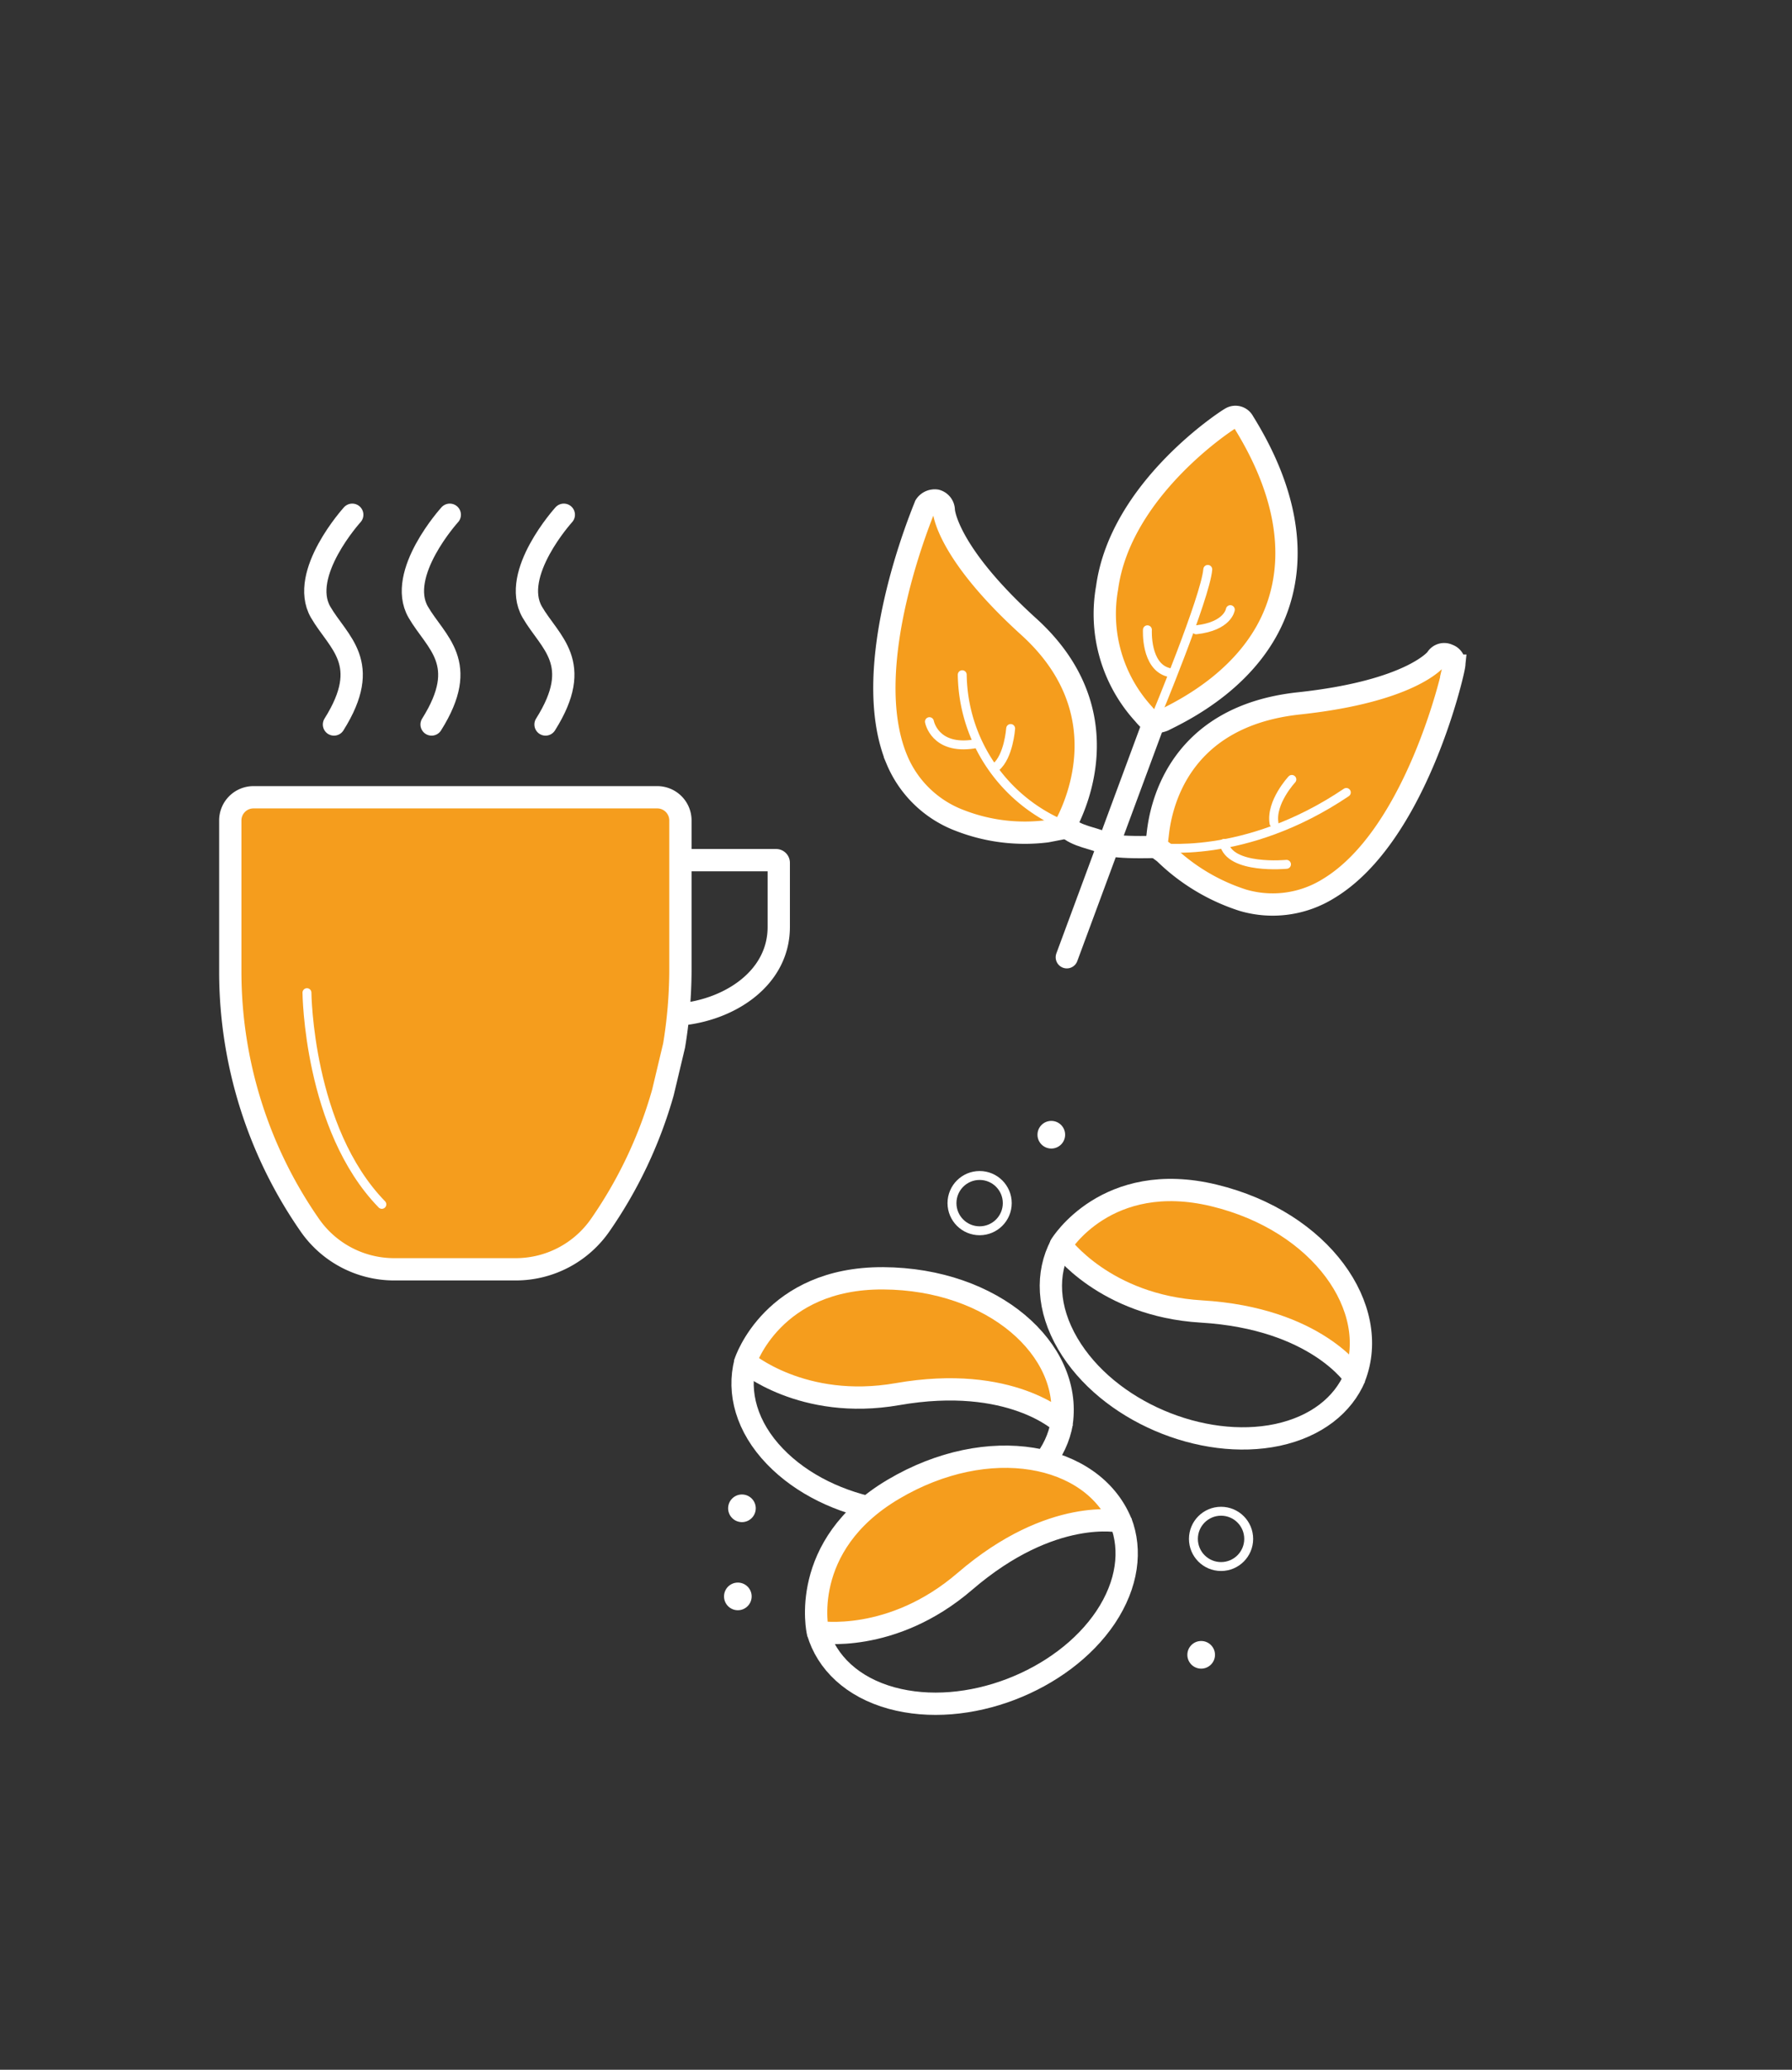 <svg id="HOVER" xmlns="http://www.w3.org/2000/svg" viewBox="0 0 201 232.09"><rect x="0" y="0" width="201" height="232.09" fill="#333333" stroke="none"/><defs><style>.cls-1,.cls-5{fill:#f59d1d;}.cls-1,.cls-2,.cls-3,.cls-4,.cls-5,.cls-6{stroke:#fff;}.cls-1,.cls-2,.cls-3,.cls-4,.cls-6{stroke-miterlimit:10;}.cls-1,.cls-3,.cls-4,.cls-5{stroke-width:2.5px;}.cls-2,.cls-3,.cls-4,.cls-6{fill:none;}.cls-2,.cls-4,.cls-5{stroke-linecap:round;}.cls-5{stroke-linejoin:round;}.cls-7{fill:#fff;}</style></defs><path class="cls-1" d="M75.61,117.24a53,53,0,0,0,.71-8.31V92a2.6,2.6,0,0,0-2.59-2.6H28.42A2.6,2.6,0,0,0,25.83,92v17a49.8,49.8,0,0,0,8.94,28.41,11.52,11.52,0,0,0,9.38,4.92H57.91a11.53,11.53,0,0,0,9.39-4.92,49.82,49.82,0,0,0,7.06-14.92Z"/><path class="cls-2" d="M34.43,111.31s.13,15.25,8.4,23.74"/><path class="cls-3" d="M76.36,96.45h10.7a.3.3,0,0,1,.29.29v7.2c0,5.71-5.42,9.27-11,9.81"/><path class="cls-4" d="M39.51,57.72s-6,6.6-3.56,10.9c2,3.46,5.86,5.7,1.51,12.62"/><path class="cls-4" d="M50.45,57.72s-6,6.6-3.55,10.9c2,3.46,5.86,5.7,1.51,12.62"/><path class="cls-4" d="M63.24,57.72s-6,6.6-3.55,10.9c2,3.46,5.86,5.7,1.5,12.62"/><path class="cls-3" d="M119,139.61c-1.68,3.15-1.54,7.15.78,11.08,4.44,7.54,15.06,12,23.51,10.21,4.37-.94,7.35-3.36,8.67-6.47"/><path class="cls-5" d="M151.94,154.43s-4.28-6.6-17.2-7.37c-10.83-.65-15.76-7.45-15.76-7.45s5.14-8.48,17.2-5.56S154.93,146.74,151.94,154.43Z"/><path class="cls-3" d="M83.6,152.71c-.9,3.45.15,7.31,3.32,10.6,6.06,6.31,17.42,8.22,25.23,4.51,4-1.91,6.38-4.95,6.95-8.28"/><path class="cls-5" d="M119.09,159.54s-5.68-5.44-18.43-3.21C90,158.19,83.6,152.71,83.6,152.71s3.06-9.44,15.46-9.37S120.24,151.36,119.09,159.54Z"/><path class="cls-3" d="M91.73,183c1,3.43,3.88,6.2,8.28,7.41,8.44,2.31,19.18-1.88,24-9.06,2.48-3.72,2.93-7.53,1.72-10.68"/><path class="cls-5" d="M125.7,170.63s-7.66-1.75-17.47,6.69C100,184.4,91.73,183,91.73,183s-2.22-9.67,8.47-16S122.49,163,125.7,170.63Z"/><circle class="cls-6" cx="136.96" cy="172.56" r="3.1"/><circle class="cls-6" cx="109.88" cy="134.91" r="3.1"/><circle class="cls-7" cx="83.22" cy="169.13" r="1.55"/><circle class="cls-7" cx="117.92" cy="127.24" r="1.55"/><circle class="cls-7" cx="134.73" cy="185.56" r="1.55"/><circle class="cls-7" cx="82.76" cy="179.01" r="1.55"/><path class="cls-1" d="M119.21,92.87a.28.28,0,0,0,.2-.15c1.65-3,6-13.34-4-22.43-9.33-8.45-9.55-13.06-9.55-13.06a1.14,1.14,0,0,0-.84-1.1,1.26,1.26,0,0,0-1.23.56c-.26.7-7.59,18-3.19,28.5a12.38,12.38,0,0,0,7.1,6.83h0a20.08,20.08,0,0,0,9.7,1.2Z"/><path class="cls-1" d="M130.49,80.78c2-1,10.18-4.83,12.89-13,2-6,.75-13-3.91-20.48a1,1,0,0,0-1.43-.4c-.53.29-12.37,8-13.86,19a16.61,16.61,0,0,0,4.11,14.18,5.57,5.57,0,0,0,.86.86A2.66,2.66,0,0,0,130.49,80.78Z"/><path class="cls-1" d="M130.61,95.64a22.32,22.32,0,0,0,8.78,5.3,11.85,11.85,0,0,0,9.62-1.3c9.79-5.89,14-24.13,14.09-25a1,1,0,0,0-.66-1.18,1,1,0,0,0-1.33.41s-2.77,3.64-15.39,5c-13.51,1.44-15.52,11.47-15.86,14.68l-.17,1.4Z"/><path class="cls-2" d="M129.63,80.42S135.2,67,135.47,63.85"/><line class="cls-4" x1="119.66" y1="107.34" x2="129.43" y2="80.96"/><path class="cls-4" d="M119.66,92.72c1.09,1.08,3,1.23,4.28,1.85,0,0,.46.55,5.75.39"/><path class="cls-2" d="M107.93,75.66a18.55,18.55,0,0,0,11.38,16.85"/><path class="cls-2" d="M104.25,80.92s.58,3.2,5,2.51"/><path class="cls-2" d="M113.36,81.69s-.22,3.13-1.65,4.32"/><path class="cls-2" d="M138,68.36s-.26,1.86-3.83,2.26"/><path class="cls-2" d="M128.7,70.62s-.24,4.12,2.39,4.78"/><path class="cls-2" d="M129.69,95s9.9,1.56,21.32-6.14"/><path class="cls-2" d="M144.9,87.4s-2.39,2.56-2,4.91"/><path class="cls-2" d="M144.3,96.92s-6.39.62-7-2.35"/></svg>